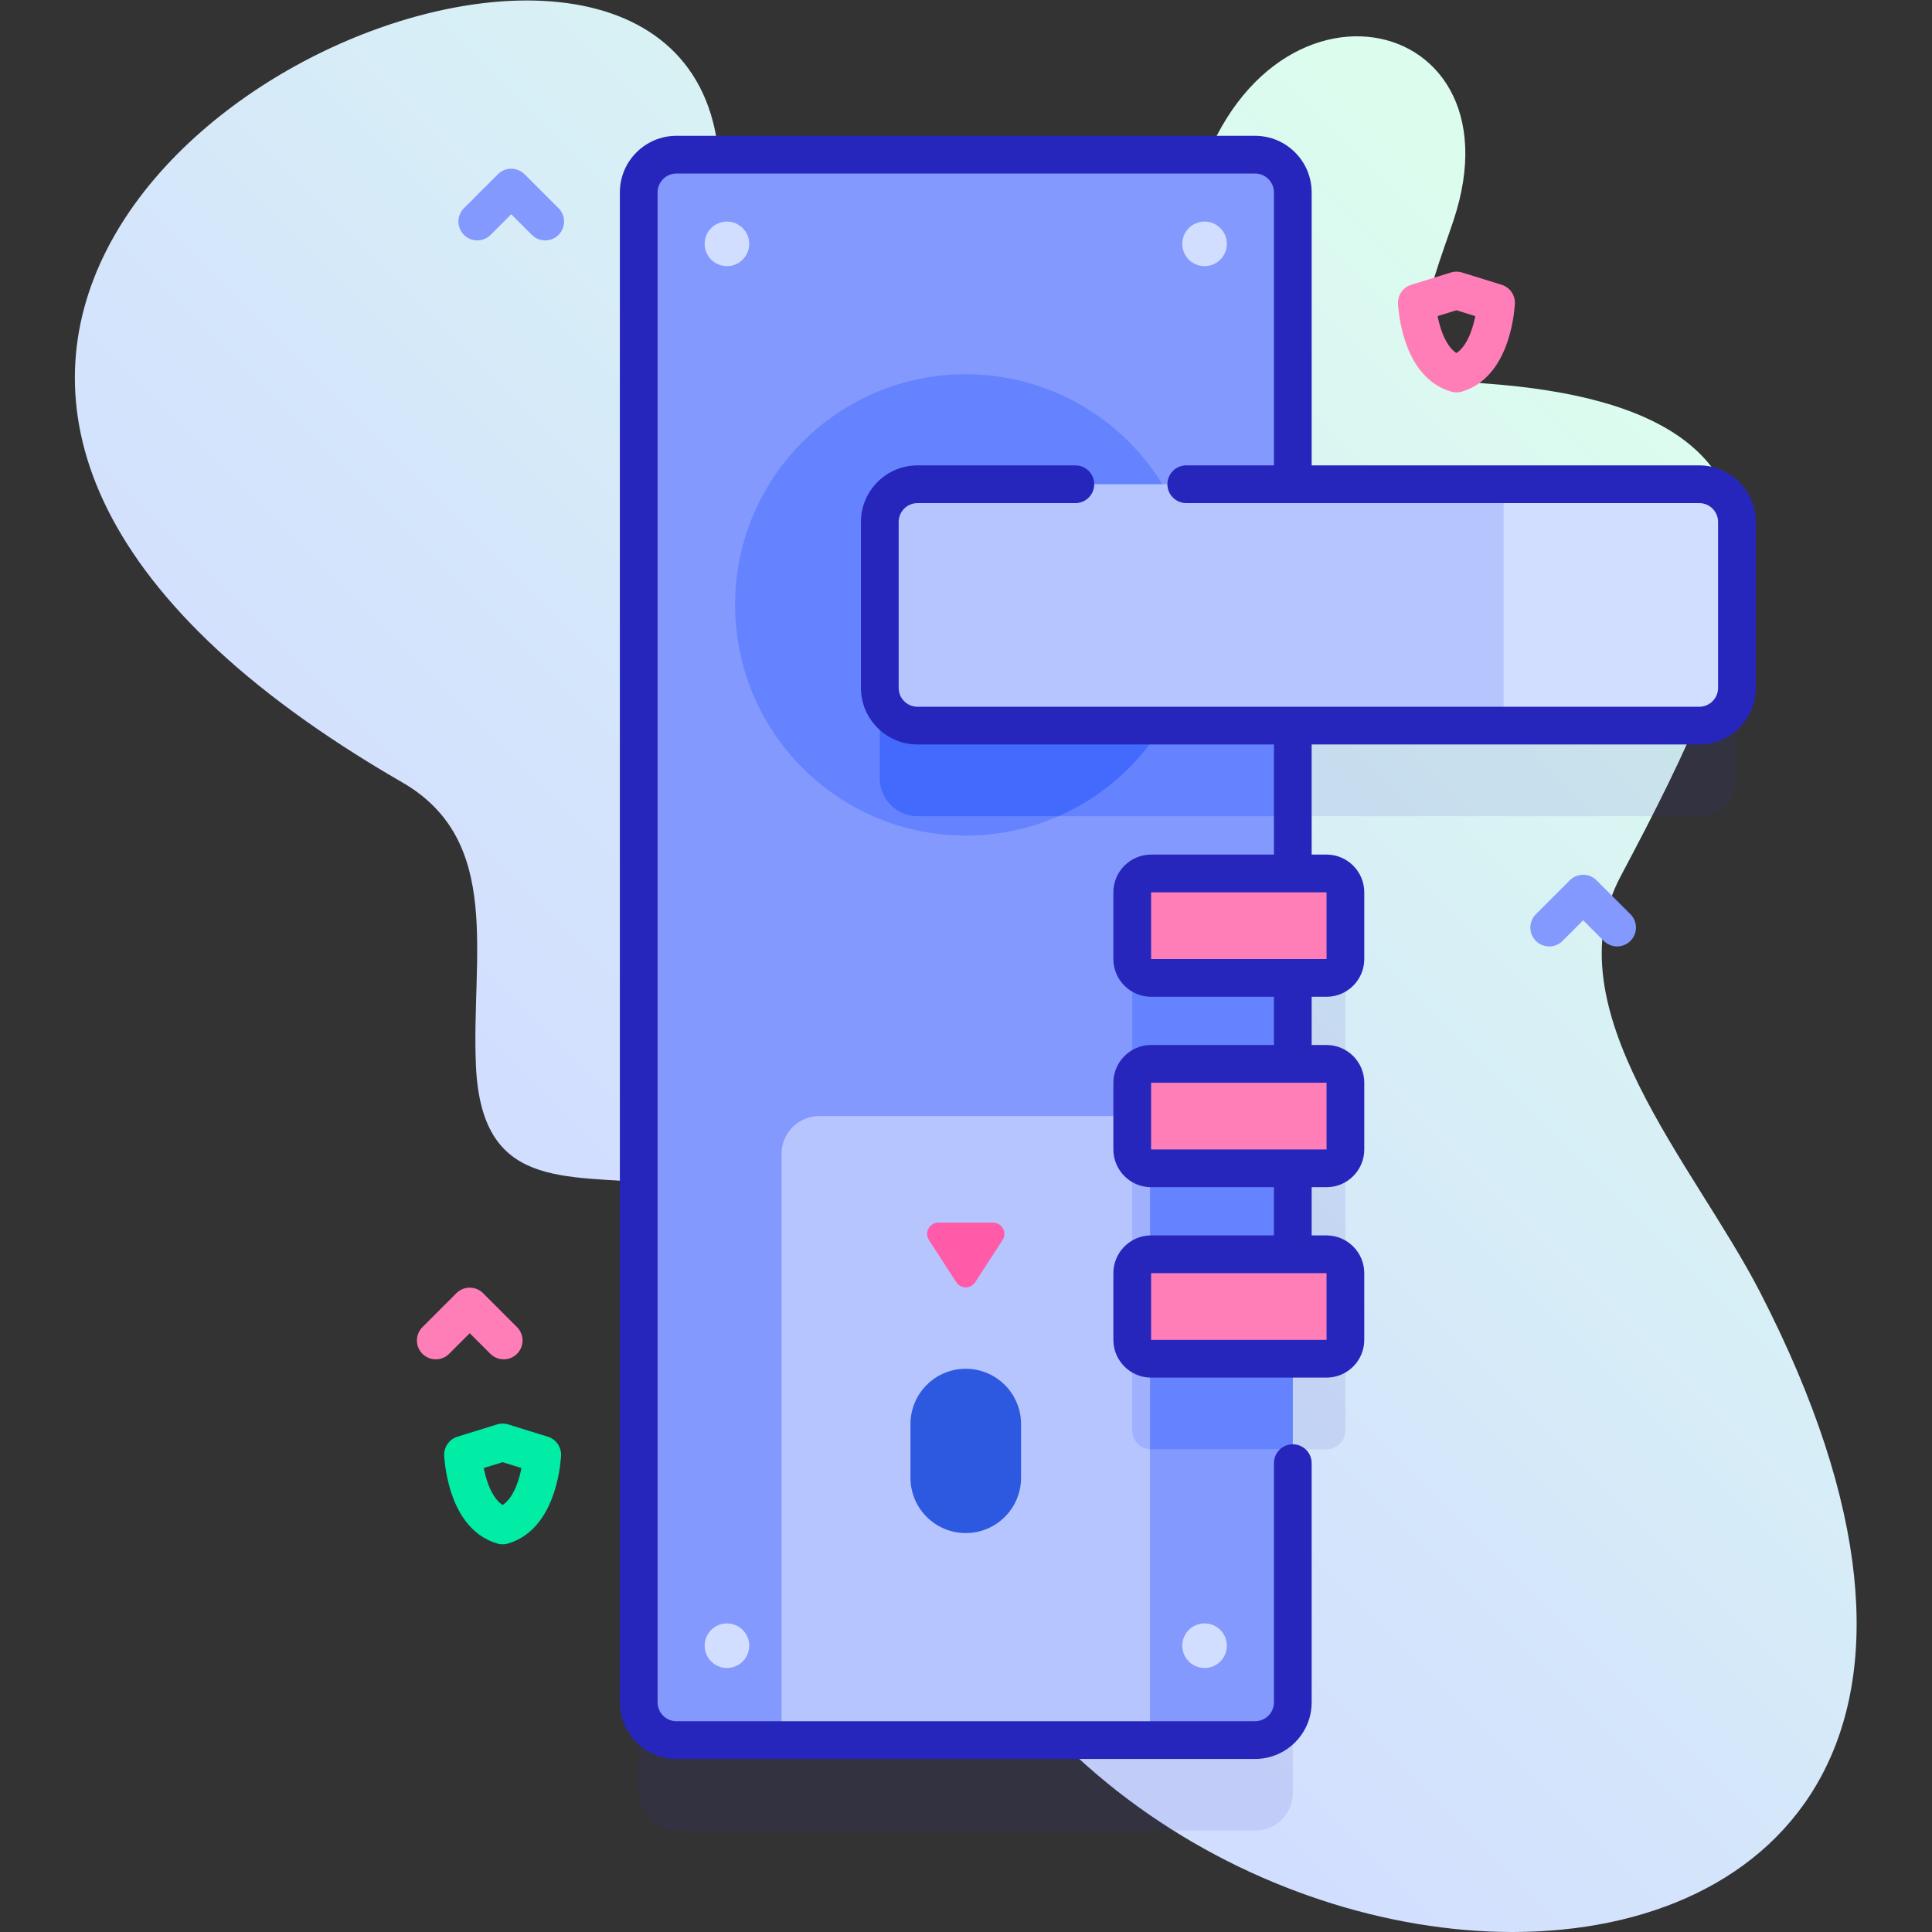 <?xml version="1.0" encoding="UTF-8" standalone="no"?>
<!-- Created with Inkscape (http://www.inkscape.org/) -->

<svg
   version="1.1"
   id="svg11905"
   xml:space="preserve"
   width="682.667"
   height="682.667"
   viewBox="0 0 682.667 682.667"
   xmlns="http://www.w3.org/2000/svg"
   xmlns:svg="http://www.w3.org/2000/svg"><rect x="0" y="0" width="682.667" height="682.667" fill="#333333" stroke="none"/><defs
     id="defs11909"><clipPath
       clipPathUnits="userSpaceOnUse"
       id="clipPath11919"><path
         d="M 0,512 H 512 V 0 H 0 Z"
         id="path11917" /></clipPath><linearGradient
       x1="0"
       y1="0"
       x2="1"
       y2="0"
       gradientUnits="userSpaceOnUse"
       gradientTransform="matrix(344.149,344.149,344.149,-344.149,681.978,-432.053)"
       spreadMethod="pad"
       id="linearGradient11943"><stop
         style="stop-opacity:1;stop-color:#d2deff"
         offset="0"
         id="stop11933" /><stop
         style="stop-opacity:1;stop-color:#d2deff"
         offset="0.049"
         id="stop11935" /><stop
         style="stop-opacity:1;stop-color:#dcfdee"
         offset="0.971"
         id="stop11937" /><stop
         style="stop-opacity:1;stop-color:#dcfdee"
         offset="0.999"
         id="stop11939" /><stop
         style="stop-opacity:1;stop-color:#dcfdee"
         offset="1"
         id="stop11941" /></linearGradient><clipPath
       clipPathUnits="userSpaceOnUse"
       id="clipPath11953"><path
         d="M 0,512 H 512 V 0 H 0 Z"
         id="path11951" /></clipPath><linearGradient
       x1="0"
       y1="0"
       x2="1"
       y2="0"
       gradientUnits="userSpaceOnUse"
       gradientTransform="matrix(410.423,410.423,410.423,-410.423,598.923,21.453)"
       spreadMethod="pad"
       id="linearGradient11973"><stop
         style="stop-opacity:1;stop-color:#ffdbed"
         offset="0"
         id="stop11967" /><stop
         style="stop-opacity:1;stop-color:#dcfdee"
         offset="0.971"
         id="stop11969" /><stop
         style="stop-opacity:1;stop-color:#dcfdee"
         offset="1"
         id="stop11971" /></linearGradient><linearGradient
       x1="0"
       y1="0"
       x2="1"
       y2="0"
       gradientUnits="userSpaceOnUse"
       gradientTransform="matrix(271.245,271.245,271.245,-271.245,171.21,160.525)"
       spreadMethod="pad"
       id="linearGradient11999"><stop
         style="stop-opacity:1;stop-color:#d2deff"
         offset="0"
         id="stop11989" /><stop
         style="stop-opacity:1;stop-color:#d2deff"
         offset="0.049"
         id="stop11991" /><stop
         style="stop-opacity:1;stop-color:#dcfdee"
         offset="0.971"
         id="stop11993" /><stop
         style="stop-opacity:1;stop-color:#dcfdee"
         offset="0.999"
         id="stop11995" /><stop
         style="stop-opacity:1;stop-color:#dcfdee"
         offset="1"
         id="stop11997" /></linearGradient><clipPath
       clipPathUnits="userSpaceOnUse"
       id="clipPath12009"><path
         d="M 0,512 H 512 V 0 H 0 Z"
         id="path12007" /></clipPath><clipPath
       clipPathUnits="userSpaceOnUse"
       id="clipPath12017"><path
         d="M 169.31,447.13 H 460.421 V 26.87 H 169.31 Z"
         id="path12015" /></clipPath><clipPath
       clipPathUnits="userSpaceOnUse"
       id="clipPath12141"><path
         d="M 0,512 H 512 V 0 H 0 Z"
         id="path12139" /></clipPath><linearGradient
       x1="0"
       y1="0"
       x2="1"
       y2="0"
       gradientUnits="userSpaceOnUse"
       gradientTransform="matrix(344.149,344.149,344.149,-344.149,681.978,631.947)"
       spreadMethod="pad"
       id="linearGradient12165"><stop
         style="stop-opacity:1;stop-color:#ffdbed"
         offset="0"
         id="stop12155" /><stop
         style="stop-opacity:1;stop-color:#ffdbed"
         offset="0.049"
         id="stop12157" /><stop
         style="stop-opacity:1;stop-color:#d2deff"
         offset="0.971"
         id="stop12159" /><stop
         style="stop-opacity:1;stop-color:#d2deff"
         offset="0.999"
         id="stop12161" /><stop
         style="stop-opacity:1;stop-color:#d2deff"
         offset="1"
         id="stop12163" /></linearGradient></defs><g
     id="g11911"
     transform="matrix(1.333,0,0,-1.333,0,682.667)"><g
       id="g11913"><g
         id="g11915"
         clip-path="url(#clipPath11919)"><g
           id="g11921"><g
             id="g11923"><g
               id="g11929"><g
                 id="g11931"><path
                   d="m 1044,-273.118 c 0,147.535 -30.846,293.885 -154.463,206.257 -69.24,-49.081 -215.446,37.428 -225.616,-33.737 -8.178,-57.238 125.991,-55.429 139.262,-107.444 8.903,-34.895 -33.451,-56.554 -64.771,-56.554 -98.028,0 -136.793,105.322 -185.577,65.633 -51.71,-42.069 -1.752,-144.614 90.275,-150.75 95.322,-6.354 63.341,-125.854 119.711,-121.183 34.545,2.863 37.73,94.614 80.361,87.978 40.867,-6.361 46.294,-61.137 65.387,-92.421 C 987.556,-604.76 1044,-351.608 1044,-273.118"
                   style="fill:url(#linearGradient11943);stroke:none"
                   id="path11945" /></g></g></g></g></g></g><g
       id="g11947"><g
         id="g11949"
         clip-path="url(#clipPath11953)"><g
           id="g11955"><g
             id="g11957"><g
               id="g11963"><g
                 id="g11965"><path
                   d="m 1042.818,334.636 c -39.285,238.638 -295.406,186.325 -316.921,-53.24 -5.408,-60.225 -59.898,26.005 -111.642,11.629 -81.621,-22.677 -110.269,-164.441 -50.198,-235.947 64.574,-76.866 115.945,11.861 180.282,19.63 32.299,3.899 55.149,-31.545 83.46,-47.564 55.676,-31.505 109.156,55.629 88.371,119.95 -9.608,29.736 -47.177,84.573 -12.343,96.832 26.433,9.303 87.22,-56.403 90.393,-2.257 3.28,55.986 58.476,30.963 48.598,90.967"
                   style="fill:url(#linearGradient11973);stroke:none"
                   id="path11975" /></g></g></g></g></g></g><g
       id="g11977"><g
         id="g11979"><g
           id="g11985"><g
             id="g11987"><path
               d="M 139.468,512 C 59.978,511.826 -66.713,404.736 106.619,304.742 v 0 c 26.892,-15.514 18.219,-46.318 19.543,-75.165 v 0 c 3.014,-65.69 86.764,16.254 111.999,-100.641 v 0 C 256.214,45.306 335.502,0.078 400.746,0 v 0 h 0.29 c 71.042,0.066 125.286,53.749 65.419,169.781 v 0 c -17.486,33.887 -55.508,74.984 -36.841,110.092 v 0 c 35.794,67.316 59.936,123.745 -35.927,130.604 v 0 c -25.097,1.796 -14.737,24.259 -8.42,43.152 v 0 c 19.461,58.212 -56.835,72.094 -70.498,-0.872 v 0 c -7.028,-37.525 -52.792,-68.856 -92.873,-64.691 v 0 c -51.563,5.356 -22.919,59.248 -33.452,93.72 v 0 C 182.02,502.809 162.958,511.942 139.867,512 v 0 z"
               style="fill:url(#linearGradient11999);stroke:none"
               id="path12001" /></g></g></g></g><g
       id="g12003"><g
         id="g12005"
         clip-path="url(#clipPath12009)"><g
           id="g12011"><g
             id="g12013" /><g
             id="g12025"><g
               clip-path="url(#clipPath12017)"
               opacity="0.1"
               id="g12023"><g
                 transform="translate(450.421,359.769)"
                 id="g12021"><path
                   d="m 0,0 h -107.731 v 77.36 c 0,5.521 -4.48,10 -10,10 h -153.38 c -5.52,0 -10,-4.479 -10,-10 v -400.259 c 0,-5.521 4.48,-10 10,-10 h 153.38 c 5.52,0 10,4.479 10,10 v 91.086 h 8.943 c 2.761,0 5,2.238 5,5 v 17.69 c 0,2.762 -2.239,5 -5,5 h -8.943 v 22.785 h 8.943 c 2.761,0 5,2.238 5,5 v 17.692 c 0,2.761 -2.239,5 -5,5 h -8.943 v 22.785 h 8.943 c 2.761,0 5,2.238 5,5 v 17.69 c 0,2.762 -2.239,5 -5,5 h -8.943 v 39.185 H 0 c 5.523,0 10,4.476 10,10 V -10 C 10,-4.477 5.523,0 0,0"
                   style="fill:#2626bc;fill-opacity:1;fill-rule:nonzero;stroke:none"
                   id="path12019" /></g></g></g></g><g
           id="g12027"
           transform="translate(133.232,107.769)"><path
             d="M 0,0 C 9.792,2.783 10.5,18.748 10.5,18.748 L 0,22 -10.5,18.748 C -10.5,18.748 -9.793,2.783 0,0 Z"
             style="fill:none;stroke:#01eca5;stroke-width:10;stroke-linecap:round;stroke-linejoin:round;stroke-miterlimit:10;stroke-dasharray:none;stroke-opacity:1"
             id="path12029" /></g><g
           id="g12031"
           transform="translate(386.069,413.119)"><path
             d="M 0,0 C 9.792,2.783 10.5,18.748 10.5,18.748 L 0,22 -10.5,18.748 C -10.5,18.748 -9.792,2.783 0,0 Z"
             style="fill:none;stroke:#ff7eb8;stroke-width:10;stroke-linecap:round;stroke-linejoin:round;stroke-miterlimit:10;stroke-dasharray:none;stroke-opacity:1"
             id="path12033" /></g><g
           id="g12035"
           transform="translate(133.516,156.801)"><path
             d="M 0,0 -9,9 -18,0"
             style="fill:none;stroke:#ff7eb8;stroke-width:10;stroke-linecap:round;stroke-linejoin:round;stroke-miterlimit:10;stroke-dasharray:none;stroke-opacity:1"
             id="path12037" /></g><g
           id="g12039"
           transform="translate(428.657,266.253)"><path
             d="M 0,0 -9,9 -18,0"
             style="fill:none;stroke:#8399fe;stroke-width:10;stroke-linecap:round;stroke-linejoin:round;stroke-miterlimit:10;stroke-dasharray:none;stroke-opacity:1"
             id="path12041" /></g><g
           id="g12043"
           transform="translate(144.516,453.403)"><path
             d="M 0,0 -9,9 -18,0"
             style="fill:none;stroke:#8399fe;stroke-width:10;stroke-linecap:round;stroke-linejoin:round;stroke-miterlimit:10;stroke-dasharray:none;stroke-opacity:1"
             id="path12045" /></g><g
           id="g12047"
           transform="translate(342.69,461.13)"><path
             d="m 0,0 v -400.26 c 0,-5.52 -4.48,-10 -10,-10 h -153.38 c -5.52,0 -10,4.48 -10,10 V 0 c 0,5.521 4.48,10 10,10 H -10 C -4.48,10 0,5.521 0,0"
             style="fill:#8399fe;fill-opacity:1;fill-rule:nonzero;stroke:none"
             id="path12049" /></g><g
           id="g12051"
           transform="translate(342.69,359.769)"><path
             d="m 0,0 v -63.989 h -99.48 c -5.52,0 -10,4.479 -10,10 V -10 c 0,5.521 4.48,10 10,10 z"
             style="fill:#6583fe;fill-opacity:1;fill-rule:nonzero;stroke:none"
             id="path12053" /></g><g
           id="g12055"
           transform="translate(342.69,256.6)"><path
             d="m 0,0 v -27.689 h -37.56 c -2.76,0 -5,2.24 -5,5 V -5 c 0,2.761 2.24,5 5,5 z"
             style="fill:#6583fe;fill-opacity:1;fill-rule:nonzero;stroke:none"
             id="path12057" /></g><g
           id="g12059"
           transform="translate(342.69,206.12)"><path
             d="m 0,0 v -27.69 h -37.56 c -2.76,0 -5,2.24 -5,5 V -5 c 0,2.76 2.24,5 5,5 z"
             style="fill:#6583fe;fill-opacity:1;fill-rule:nonzero;stroke:none"
             id="path12061" /></g><g
           id="g12063"
           transform="translate(342.69,155.65)"><path
             d="m 0,0 v -27.69 h -37.56 c -2.76,0 -5,2.229 -5,5 V -5 c 0,2.76 2.24,5 5,5 z"
             style="fill:#6583fe;fill-opacity:1;fill-rule:nonzero;stroke:none"
             id="path12065" /></g><g
           id="g12067"
           transform="translate(304.83,206.28)"><path
             d="M 0,0 V -155.41 H -97.66 V 0 c 0,5.52 4.48,10 10,10 H -10 C -4.48,10 0,5.52 0,0"
             style="fill:#b7c5ff;fill-opacity:1;fill-rule:nonzero;stroke:none"
             id="path12069" /></g><g
           id="g12071"
           transform="translate(304.83,155.63)"><path
             d="m 0,0 v -27.649 c -2.62,0.139 -4.7,2.309 -4.7,4.979 v 17.691 c 0,2.66 2.08,4.83 4.7,4.979"
             style="fill:#9fb0fe;fill-opacity:1;fill-rule:nonzero;stroke:none"
             id="path12073" /></g><g
           id="g12075"
           transform="translate(304.83,206.1)"><path
             d="m 0,0 v -27.649 c -2.62,0.149 -4.7,2.319 -4.7,4.979 v 17.691 c 0,2.66 2.08,4.83 4.7,4.979"
             style="fill:#9fb0fe;fill-opacity:1;fill-rule:nonzero;stroke:none"
             id="path12077" /></g><g
           id="g12079"
           transform="translate(317.147,351.776)"><path
             d="m 0,0 c 0,-33.771 -27.376,-61.146 -61.146,-61.146 -33.771,0 -61.147,27.375 -61.147,61.146 0,33.771 27.376,61.146 61.147,61.146 C -27.376,61.146 0,33.771 0,0"
             style="fill:#6583fe;fill-opacity:1;fill-rule:nonzero;stroke:none"
             id="path12081" /></g><g
           id="g12083"
           transform="translate(317.15,351.78)"><path
             d="m 0,0 c 0,-25.021 -15.04,-46.54 -36.57,-56 h -37.37 c -5.52,0 -10,4.479 -10,10 v 43.989 c 0,5.521 4.48,10 10,10 H -0.52 C -0.18,5.37 0,2.71 0,0"
             style="fill:#4369fd;fill-opacity:1;fill-rule:nonzero;stroke:none"
             id="path12085" /></g><g
           id="g12087"
           transform="translate(450.421,319.783)"><path
             d="m 0,0 h -207.208 c -5.522,0 -10,4.477 -10,10 v 43.986 c 0,5.523 4.478,10 10,10 H 0 c 5.523,0 10,-4.477 10,-10 V 10 C 10,4.477 5.523,0 0,0"
             style="fill:#b7c5ff;fill-opacity:1;fill-rule:nonzero;stroke:none"
             id="path12089" /></g><g
           id="g12091"
           transform="translate(450.421,383.769)"><path
             d="M 0,0 H -51.852 V -63.986 H 0 c 5.523,0 10,4.476 10,10 V -10 C 10,-4.477 5.523,0 0,0"
             style="fill:#d2deff;fill-opacity:1;fill-rule:nonzero;stroke:none"
             id="path12093" /></g><g
           id="g12095"
           transform="translate(351.633,252.908)"><path
             d="m 0,0 h -46.503 c -2.762,0 -5,2.238 -5,5 v 17.69 c 0,2.762 2.238,5 5,5 H 0 c 2.761,0 5,-2.238 5,-5 V 5 C 5,2.238 2.761,0 0,0"
             style="fill:#ff7eb8;fill-opacity:1;fill-rule:nonzero;stroke:none"
             id="path12097" /></g><g
           id="g12099"
           transform="translate(351.633,202.432)"><path
             d="m 0,0 h -46.503 c -2.762,0 -5,2.238 -5,5 v 17.691 c 0,2.762 2.238,5 5,5 H 0 c 2.761,0 5,-2.238 5,-5 V 5 C 5,2.238 2.761,0 0,0"
             style="fill:#ff7eb8;fill-opacity:1;fill-rule:nonzero;stroke:none"
             id="path12101" /></g><g
           id="g12103"
           transform="translate(351.633,151.956)"><path
             d="m 0,0 h -46.503 c -2.762,0 -5,2.238 -5,5 v 17.69 c 0,2.762 2.238,5 5,5 H 0 c 2.761,0 5,-2.238 5,-5 V 5 C 5,2.238 2.761,0 0,0"
             style="fill:#ff7eb8;fill-opacity:1;fill-rule:nonzero;stroke:none"
             id="path12105" /></g><g
           id="g12107"
           transform="translate(351.64,257.908)"><path
             d="m 0,0 h -46.51 v 17.69 h 46.504 z m 0,-50.477 h -46.51 v 17.692 h 46.504 z m 0,-50.475 h -46.51 v 17.69 H -0.006 Z M 98.782,130.861 H -3.95 v 72.361 c 0,8.271 -6.729,15 -15,15 h -153.38 c -8.271,0 -15,-6.729 -15,-15 v -400.26 c 0,-8.272 6.729,-15 15,-15 h 153.38 c 8.271,0 15,6.728 15,15 v 63.41 c 0,2.762 -2.238,5 -5,5 -2.761,0 -5,-2.238 -5,-5 v -63.41 c 0,-2.757 -2.243,-5 -5,-5 h -153.38 c -2.756,0 -5,2.243 -5,5 v 400.26 c 0,2.757 2.244,5 5,5 h 153.38 c 2.757,0 5,-2.243 5,-5 v -72.361 h -23.241 c -2.762,0 -5,-2.238 -5,-5 0,-2.761 2.238,-5 5,-5 H 98.782 c 2.757,0 5,-2.243 5,-5 V 71.875 c 0,-2.757 -2.243,-5 -5,-5 h -207.208 c -2.757,0 -5,2.243 -5,5 v 43.986 c 0,2.757 2.243,5 5,5 h 41.84 c 2.761,0 5,2.239 5,5 0,2.762 -2.239,5 -5,5 h -41.84 c -8.271,0 -15,-6.728 -15,-15 V 71.875 c 0,-8.271 6.729,-15 15,-15 H -13.95 V 27.69 h -32.56 c -5.514,0 -10,-4.486 -10,-10 V 0 c 0,-5.514 4.486,-10 10,-10 h 32.56 v -12.785 h -32.56 c -5.514,0 -10,-4.486 -10,-10 v -17.692 c 0,-5.513 4.486,-10 10,-10 h 32.56 v -12.785 h -32.56 c -5.514,0 -10,-4.486 -10,-10 v -17.69 c 0,-5.514 4.486,-10 10,-10 h 46.504 c 5.514,0 10,4.486 10,10 v 17.69 c 0,5.514 -4.486,10 -10,10 H -3.95 v 12.785 h 3.944 c 5.514,0 10,4.487 10,10 v 17.692 c 0,5.514 -4.486,10 -10,10 H -3.95 V -10 h 3.944 c 5.514,0 10,4.486 10,10 v 17.69 c 0,5.514 -4.486,10 -10,10 H -3.95 V 56.875 H 98.782 c 8.271,0 15,6.729 15,15 v 43.986 c 0,8.272 -6.729,15 -15,15"
             style="fill:#2626bc;fill-opacity:1;fill-rule:nonzero;stroke:none"
             id="path12109" /></g><g
           id="g12111"
           transform="translate(256,105.75)"><path
             d="m 0,0 v 0 c -8.094,0 -14.655,6.562 -14.655,14.655 v 14.238 c 0,8.093 6.561,14.655 14.655,14.655 8.094,0 14.655,-6.562 14.655,-14.655 V 14.655 C 14.655,6.562 8.094,0 0,0"
             style="fill:#2d58e0;fill-opacity:1;fill-rule:nonzero;stroke:none"
             id="path12113" /></g><g
           id="g12115"
           transform="translate(258.518,172.251)"><path
             d="M 0,0 7.236,11.164 C 8.529,13.16 7.097,15.796 4.718,15.796 H -9.753 c -2.379,0 -3.811,-2.636 -2.518,-4.632 L -5.035,0 C -3.853,-1.825 -1.183,-1.825 0,0"
             style="fill:#ff5ba8;fill-opacity:1;fill-rule:nonzero;stroke:none"
             id="path12117" /></g><g
           id="g12119"
           transform="translate(198.606,447.487)"><path
             d="m 0,0 c 0,-3.263 -2.645,-5.908 -5.908,-5.908 -3.263,0 -5.909,2.645 -5.909,5.908 0,3.264 2.646,5.909 5.909,5.909 C -2.645,5.909 0,3.264 0,0"
             style="fill:#d2deff;fill-opacity:1;fill-rule:nonzero;stroke:none"
             id="path12121" /></g><g
           id="g12123"
           transform="translate(325.21,447.487)"><path
             d="m 0,0 c 0,-3.263 -2.646,-5.908 -5.909,-5.908 -3.263,0 -5.908,2.645 -5.908,5.908 0,3.264 2.645,5.909 5.908,5.909 C -2.646,5.909 0,3.264 0,0"
             style="fill:#d2deff;fill-opacity:1;fill-rule:nonzero;stroke:none"
             id="path12125" /></g><g
           id="g12127"
           transform="translate(198.606,75.891)"><path
             d="m 0,0 c 0,-3.263 -2.645,-5.908 -5.908,-5.908 -3.263,0 -5.909,2.645 -5.909,5.908 0,3.264 2.646,5.909 5.909,5.909 C -2.645,5.909 0,3.264 0,0"
             style="fill:#d2deff;fill-opacity:1;fill-rule:nonzero;stroke:none"
             id="path12129" /></g><g
           id="g12131"
           transform="translate(325.21,75.891)"><path
             d="m 0,0 c 0,-3.263 -2.646,-5.908 -5.909,-5.908 -3.263,0 -5.908,2.645 -5.908,5.908 0,3.264 2.645,5.909 5.908,5.909 C -2.646,5.909 0,3.264 0,0"
             style="fill:#d2deff;fill-opacity:1;fill-rule:nonzero;stroke:none"
             id="path12133" /></g></g></g><g
       id="g12135"><g
         id="g12137"
         clip-path="url(#clipPath12141)"><g
           id="g12143"><g
             id="g12145"><g
               id="g12151"><g
                 id="g12153"><path
                   d="m 1044,790.882 c 0,147.535 -30.846,293.884 -154.463,206.257 -69.24,-49.081 -215.446,37.428 -225.616,-33.737 -8.178,-57.238 125.991,-55.429 139.262,-107.444 8.903,-34.896 -33.451,-56.554 -64.771,-56.554 -98.028,0 -136.793,105.322 -185.577,65.633 -51.71,-42.069 -1.752,-144.614 90.275,-150.75 95.322,-6.354 63.341,-125.854 119.711,-121.183 34.545,2.863 37.73,94.614 80.361,87.978 40.867,-6.361 46.294,-61.137 65.387,-92.421 C 987.556,459.24 1044,712.392 1044,790.882"
                   style="fill:url(#linearGradient12165);stroke:none"
                   id="path12167" /></g></g></g></g></g></g></g></svg>
